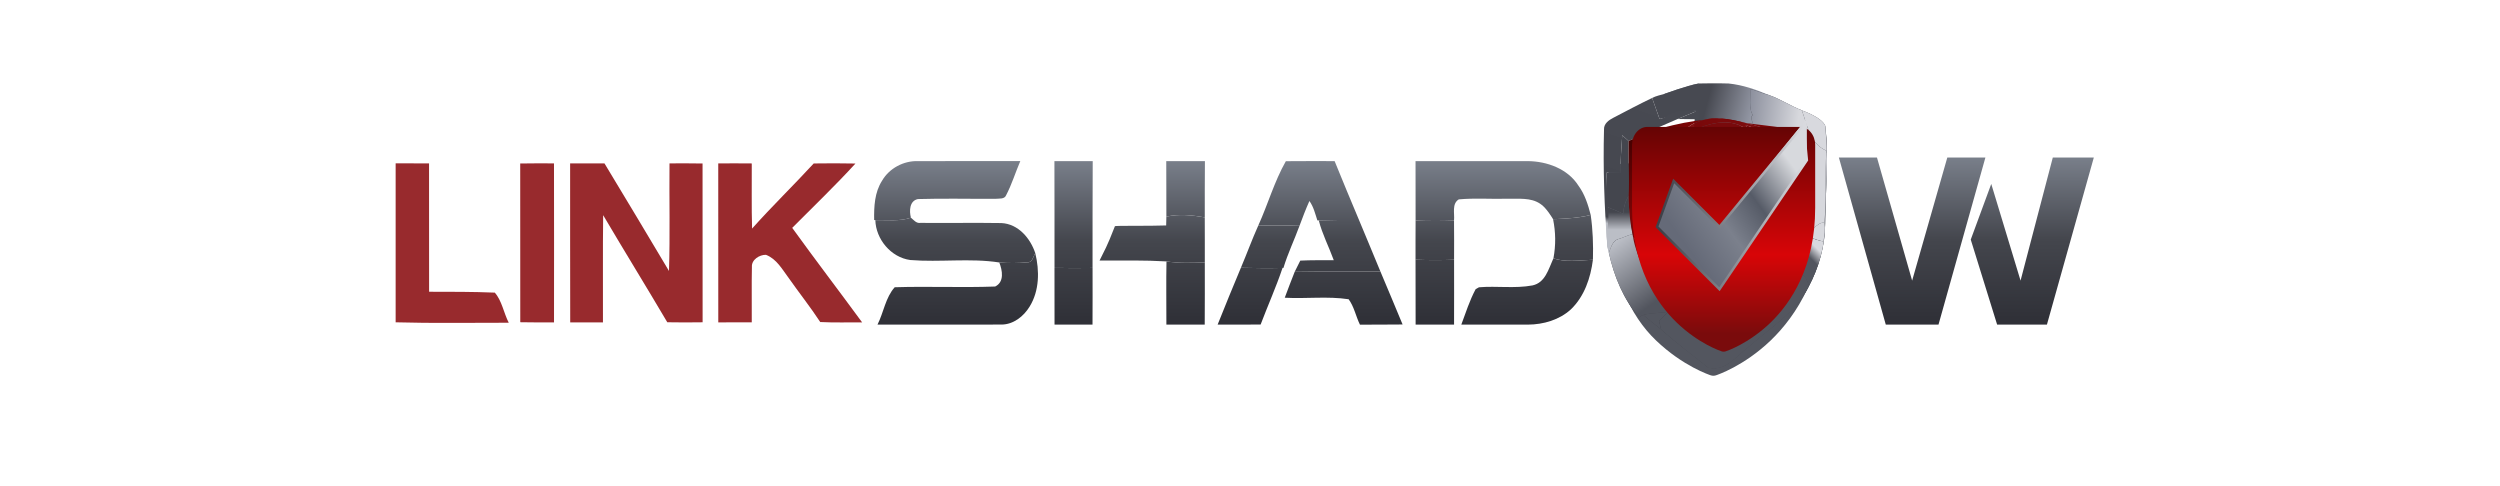 <svg xmlns="http://www.w3.org/2000/svg" width="221.0" height="43.0" viewBox="0.0 0.0 221.0 43.0" fill="none">
<path d="M165.925 13.928H162.557L166.702 28.692H171.364L175.509 13.928H172.141L169.033 24.807L165.925 13.928Z" fill="url(#paint0_linear_6782_221827)" />
<path d="M176.027 16.259L174.214 21.18L176.545 28.692H180.949L185.093 13.928H181.467L178.617 24.807L176.027 16.259Z" fill="url(#paint1_linear_6782_221827)" />
<path d="M77.974 15.976C78.61 14.877 79.877 14.201 81.153 14.242C84.167 14.239 87.181 14.242 90.195 14.239C89.762 15.242 89.447 16.295 88.938 17.265C88.798 17.625 88.313 17.539 88.005 17.574C85.719 17.589 83.43 17.527 81.146 17.597C80.39 17.748 80.37 18.655 80.525 19.243C79.51 19.588 78.427 19.437 77.379 19.457L77.277 19.454C77.254 18.27 77.311 17.006 77.974 15.976Z" fill="url(#paint2_linear_6782_221827)" />
<path d="M80.525 19.243C80.772 19.444 81.001 19.766 81.372 19.703C83.755 19.726 86.138 19.68 88.521 19.718C90.014 19.789 91.087 21.065 91.52 22.382C91.334 22.674 91.263 23.234 90.802 23.192C89.984 23.265 89.154 23.272 88.335 23.202C85.741 22.8 83.084 23.199 80.472 22.986C78.75 22.754 77.427 21.138 77.379 19.457C78.427 19.437 79.51 19.588 80.525 19.243Z" fill="url(#paint3_linear_6782_221827)" />
<path d="M91.52 22.382C91.901 23.938 91.886 25.698 91.021 27.098C90.497 27.962 89.587 28.691 88.526 28.691C84.874 28.701 81.222 28.694 77.572 28.694C78.114 27.618 78.279 26.301 79.091 25.393C82.049 25.298 85.016 25.439 87.974 25.328C88.801 24.924 88.615 23.898 88.335 23.202C89.154 23.272 89.984 23.265 90.802 23.192C91.263 23.234 91.334 22.674 91.52 22.382Z" fill="url(#paint4_linear_6782_221827)" />
<path d="M125.133 14.242C128.437 14.242 131.741 14.239 135.047 14.242C136.753 14.254 138.595 14.925 139.533 16.411C140.095 17.175 140.382 18.087 140.616 18.992C139.543 19.331 137.29 19.374 137.29 19.374C137.29 19.374 136.685 18.324 136.148 18.009C135.311 17.446 134.243 17.592 133.287 17.567C131.842 17.61 130.393 17.492 128.956 17.625C128.325 18.015 128.6 18.869 128.536 19.477C127.404 19.437 126.27 19.437 125.138 19.482C125.151 17.735 125.123 15.989 125.133 14.242Z" fill="url(#paint5_linear_6782_221827)" />
<path d="M140.616 18.992C140.81 20.314 140.851 21.629 140.815 22.961C139.673 23.021 138.194 23.195 137.326 22.825C137.54 21.663 137.528 20.531 137.29 19.374C137.29 19.374 139.543 19.331 140.616 18.992Z" fill="url(#paint6_linear_6782_221827)" />
<path d="M125.138 19.482C126.27 19.437 127.404 19.437 128.536 19.477C128.559 20.639 128.534 21.8 128.541 22.961C127.407 23.004 126.27 23.004 125.133 22.958C125.141 21.8 125.123 20.641 125.138 19.482Z" fill="url(#paint7_linear_6782_221827)" />
<path d="M125.133 22.958C126.27 23.004 127.407 23.004 128.541 22.961C128.551 24.871 128.539 26.781 128.539 28.694C127.407 28.696 126.273 28.694 125.141 28.696C125.133 26.784 125.131 24.871 125.133 22.958Z" fill="url(#paint8_linear_6782_221827)" />
<path d="M137.326 22.825C138.194 23.195 139.673 23.021 140.815 22.961C140.609 24.562 140.062 26.206 138.862 27.352C137.842 28.282 136.438 28.689 135.072 28.696C133.109 28.696 131.143 28.694 129.18 28.694C129.576 27.641 129.912 26.558 130.449 25.56C130.522 25.519 130.667 25.436 130.741 25.396C132.315 25.263 133.915 25.522 135.479 25.23C136.591 24.979 136.862 23.861 137.326 22.825Z" fill="url(#paint9_linear_6782_221827)" />
<path d="M93.211 14.242C94.338 14.239 95.467 14.239 96.596 14.242C96.596 16.066 96.566 21.862 96.581 23.687C95.048 23.7 94.87 23.7 93.219 23.682C93.229 21.857 93.209 16.066 93.211 14.242Z" fill="url(#paint10_linear_6782_221827)" />
<path d="M103.097 14.242C104.236 14.239 105.376 14.239 106.515 14.242C106.515 15.9 106.487 17.557 106.502 19.216C105.381 19.015 104.231 18.904 103.107 19.15C103.115 17.514 103.094 15.878 103.097 14.242Z" fill="url(#paint11_linear_6782_221827)" />
<path d="M103.107 19.15C104.231 18.904 105.381 19.015 106.502 19.216C106.52 20.543 106.492 21.872 106.505 23.199C105.375 23.232 104.239 23.285 103.117 23.109C101.166 22.994 99.353 23.034 97.199 23.034C97.674 22.046 97.799 21.957 98.557 20C98.557 19.929 101.581 19.99 103.089 19.929C103.094 19.671 103.099 19.412 103.107 19.15Z" fill="url(#paint12_linear_6782_221827)" />
<path d="M103.117 23.109C104.239 23.285 105.375 23.232 106.505 23.199C106.515 25.032 106.502 26.864 106.497 28.696C105.368 28.694 104.238 28.694 103.109 28.694C103.114 26.834 103.079 24.971 103.117 23.109Z" fill="url(#paint13_linear_6782_221827)" />
<path d="M93.216 23.682C94.338 23.704 95.462 23.704 96.583 23.687C96.594 25.356 96.581 27.025 96.578 28.696C95.459 28.694 94.34 28.696 93.221 28.694C93.219 27.022 93.209 25.353 93.216 23.682Z" fill="url(#paint14_linear_6782_221827)" />
<path d="M111.225 19.952C112.082 18.07 112.644 16.054 113.669 14.249C115.106 14.234 116.543 14.242 117.98 14.242C118.697 15.978 119.396 17.72 120.136 19.447C118.951 19.439 117.763 19.444 116.578 19.482C116.548 19.482 116.487 19.482 116.456 19.485C116.263 18.896 116.12 18.278 115.752 17.768C115.429 18.489 115.149 19.226 114.874 19.965C113.659 19.912 112.44 19.912 111.225 19.952Z" fill="url(#paint15_linear_6782_221827)" />
<path d="M116.578 19.482C117.763 19.444 118.951 19.439 120.136 19.447C120.777 20.957 121.39 22.48 122.026 23.994C119.5 24.026 116.975 23.986 114.449 24.031C114.612 23.7 114.778 23.37 114.945 23.038C115.932 22.988 116.919 23.006 117.906 23.003C117.478 21.825 116.889 20.699 116.578 19.482Z" fill="url(#paint16_linear_6782_221827)" />
<path d="M109.694 23.672C110.22 22.438 110.675 21.176 111.225 19.952C112.44 19.912 113.659 19.912 114.874 19.965C114.419 21.211 113.839 22.413 113.455 23.684L113.376 23.687C112.148 23.72 110.92 23.7 109.694 23.672Z" fill="url(#paint17_linear_6782_221827)" />
<path d="M109.694 23.672C110.92 23.7 112.148 23.72 113.376 23.687C112.807 25.381 112.072 27.017 111.438 28.691C110.172 28.699 108.905 28.694 107.639 28.694C108.315 27.017 108.989 25.338 109.694 23.672Z" fill="url(#paint18_linear_6782_221827)" />
<path d="M114.449 24.031C116.975 23.986 119.5 24.026 122.026 23.994C122.695 25.552 123.331 27.123 123.989 28.684C122.733 28.706 121.477 28.686 120.22 28.701C119.859 27.967 119.707 27.12 119.221 26.454C117.364 26.17 115.449 26.424 113.572 26.319C113.852 25.552 114.152 24.793 114.449 24.031Z" fill="url(#paint19_linear_6782_221827)" />
<path d="M71.932 14.45C73.163 14.435 74.391 14.428 75.622 14.456C73.829 16.419 71.904 18.258 70.032 20.143C72.059 22.953 74.165 25.706 76.212 28.498C74.976 28.491 73.743 28.531 72.509 28.468C71.634 27.136 70.64 25.884 69.724 24.58C69.152 23.818 68.659 22.891 67.71 22.526C67.135 22.511 66.423 22.963 66.469 23.594C66.433 25.228 66.469 26.862 66.456 28.495C65.469 28.503 64.483 28.503 63.496 28.498C63.488 23.813 63.493 19.128 63.493 14.445C64.48 14.438 65.469 14.438 66.456 14.448C66.469 16.368 66.426 18.288 66.484 20.206C68.242 18.236 70.144 16.393 71.932 14.45Z" fill="#982A2D" />
<path d="M34.975 14.44C35.959 14.44 36.944 14.44 37.928 14.443C37.935 18.225 37.925 22.008 37.933 25.791C39.868 25.793 41.809 25.788 43.739 25.868C44.37 26.58 44.53 27.671 44.973 28.53C41.641 28.523 38.307 28.588 34.975 28.492C34.975 23.807 34.975 19.125 34.975 14.44Z" fill="#982A2D" />
<path d="M45.987 14.453C46.984 14.435 47.978 14.438 48.973 14.443C48.983 19.128 48.98 23.815 48.975 28.503C47.981 28.5 46.986 28.506 45.992 28.485C45.984 23.808 45.994 19.13 45.987 14.453Z" fill="#982A2D" />
<path d="M50.399 14.443C51.412 14.438 52.424 14.438 53.436 14.445C55.351 17.607 57.246 20.779 59.138 23.954C59.24 20.784 59.153 17.612 59.184 14.443C60.158 14.438 61.132 14.435 62.106 14.453C62.111 19.13 62.103 23.81 62.111 28.49C61.071 28.506 60.028 28.508 58.988 28.488C57.121 25.318 55.186 22.189 53.319 19.02C53.278 22.182 53.314 25.341 53.301 28.503C52.335 28.5 51.371 28.5 50.407 28.5C50.394 23.815 50.404 19.128 50.399 14.443Z" fill="#982A2D" />
<path d="M161.392 13.519L142.189 14.539V17.868C142.189 24.269 144.165 27.956 146.38 30.083C148.766 32.373 151.14 33.15 151.244 33.183C151.386 33.228 151.536 33.228 151.678 33.183C151.782 33.15 154.153 32.373 156.542 30.083C158.751 27.956 161.392 24.076 161.392 17.675V13.519Z" fill="url(#paint20_linear_6782_221827)" />
<path d="M147.167 8.291C147.167 8.291 149.129 7.567 150.138 7.386C150.349 8.019 150.559 8.63 150.768 9.266C152.401 9.195 153.929 9.761 155.44 10.294C156.396 10.588 157.34 10.932 158.227 11.402C156.147 11.03 154.097 10.527 152.039 10.05C150.936 9.487 149.463 9.793 148.321 10.115C147.843 9.61 147.167 8.421 147.167 8.421V8.291Z" fill="#707580" />
<path d="M147.167 8.291C147.167 8.291 149.129 7.567 150.138 7.386C150.349 8.019 150.559 8.63 150.768 9.266C152.401 9.195 153.929 9.761 155.44 10.294C156.396 10.588 157.34 10.932 158.227 11.402C156.147 11.03 154.097 10.527 152.039 10.05C150.936 9.487 149.463 9.793 148.321 10.115C147.843 9.61 147.167 8.421 147.167 8.421V8.291Z" fill="#474951" />
<path d="M161.365 11.153C161.662 14.006 161.377 16.894 161.342 19.759C161.342 21.707 160.787 23.64 159.874 25.359C159.831 24.625 159.261 24.178 158.781 23.7C158.737 22.939 158.898 22.182 158.982 21.428L158.997 21.33C159.279 19.98 159.358 18.606 159.483 17.238C159.582 16.062 159.851 14.861 159.523 13.694C159.592 13.589 159.729 13.38 159.795 13.275C159.902 15.17 159.747 17.07 159.602 18.96C159.549 19.528 159.493 20.096 159.437 20.664C159.935 20.976 160.487 21.192 161.067 21.315C161.161 20.787 161.36 20.257 161.283 19.716C161.451 17.618 161.184 15.509 161.309 13.408C161.352 12.656 161.39 11.905 161.365 11.153Z" fill="#44464E" />
<path d="M161.365 11.153C161.662 14.006 161.377 16.894 161.342 19.759C161.342 21.707 160.787 23.64 159.874 25.359C159.831 24.625 159.261 24.178 158.781 23.7C158.737 22.939 158.898 22.182 158.982 21.428L158.997 21.33C159.279 19.98 159.358 18.606 159.483 17.238C159.582 16.062 159.851 14.861 159.523 13.694C159.592 13.589 159.729 13.38 159.795 13.275C159.902 15.17 159.747 17.07 159.602 18.96C159.549 19.528 159.493 20.096 159.437 20.664C159.935 20.976 160.487 21.192 161.067 21.315C161.161 20.787 161.36 20.257 161.283 19.716C161.451 17.618 161.184 15.509 161.309 13.408C161.352 12.656 161.39 11.905 161.365 11.153Z" fill="url(#paint21_linear_6782_221827)" />
<path d="M161.365 11.153C161.662 14.006 161.377 16.894 161.342 19.759C161.342 21.707 160.787 23.64 159.874 25.359C159.831 24.625 159.261 24.178 158.781 23.7C158.737 22.939 158.898 22.182 158.982 21.428L158.997 21.33C159.279 19.98 159.358 18.606 159.483 17.238C159.582 16.062 159.851 14.861 159.523 13.694C159.592 13.589 159.729 13.38 159.795 13.275C159.902 15.17 159.747 17.07 159.602 18.96C159.549 19.528 159.493 20.096 159.437 20.664C159.935 20.976 160.487 21.192 161.067 21.315C161.161 20.787 161.36 20.257 161.283 19.716C161.451 17.618 161.184 15.509 161.309 13.408C161.352 12.656 161.39 11.905 161.365 11.153Z" fill="url(#paint22_linear_6782_221827)" />
<path d="M143.479 18.884C143.525 18.324 143.672 17.783 143.975 17.303C143.967 18.545 144.122 19.779 144.367 20.993C144.534 21.915 144.87 22.795 145.239 23.655L145.086 24.145C144.55 23.283 144.306 22.297 143.962 21.355C143.871 20.948 143.352 21.104 143.059 21.131C142.528 21.307 142.408 21.9 142.22 22.35C142.187 22.204 142.118 21.918 142.085 21.775C142.001 20.611 142.039 19.442 142.017 18.276C142.513 18.454 143.003 18.653 143.479 18.884Z" fill="url(#paint23_linear_6782_221827)" />
<path d="M143.479 18.884C143.525 18.324 143.672 17.783 143.975 17.303C143.967 18.545 144.122 19.779 144.367 20.993C144.534 21.915 144.87 22.795 145.239 23.655L145.086 24.145C144.55 23.283 144.306 22.297 143.962 21.355C143.871 20.948 143.352 21.104 143.059 21.131C142.528 21.307 142.408 21.9 142.22 22.35C142.187 22.204 142.118 21.918 142.085 21.775C142.001 20.611 142.039 19.442 142.017 18.276C142.513 18.454 143.003 18.653 143.479 18.884Z" fill="url(#paint24_linear_6782_221827)" />
<path d="M146.281 25.831C146.762 26.317 147.245 26.799 147.705 27.307C147.359 27.661 147.013 28.013 146.668 28.365C146.721 28.619 146.782 28.873 146.846 29.127C146.319 28.714 145.803 28.292 145.289 27.865C145.63 27.199 146.342 26.641 146.281 25.831Z" fill="#44464E" />
<path d="M146.281 25.831C146.762 26.317 147.245 26.799 147.705 27.307C147.359 27.661 147.013 28.013 146.668 28.365C146.721 28.619 146.782 28.873 146.846 29.127C146.319 28.714 145.803 28.292 145.289 27.865C145.63 27.199 146.342 26.641 146.281 25.831Z" fill="#53565F" />
<path d="M150.127 7.38C150.127 7.38 151.922 7.345 152.812 7.381C154.058 7.509 155.256 7.921 156.398 8.411C155.971 8.326 155.543 8.25 155.116 8.18C155.18 8.879 154.997 10.658 155.493 11.249C153.982 10.716 151.427 11.955 149.794 12.026C149.586 11.39 150.171 7.898 150.127 7.38Z" fill="url(#paint25_linear_6782_221827)" />
<path d="M159.091 9.692C159.091 9.692 161.062 10.316 161.365 11.153C161.39 11.905 161.509 12.725 161.466 13.476C160.006 12.85 159.574 10.989 159.091 9.692Z" fill="#44464E" />
<path d="M159.091 9.692C159.091 9.692 161.062 10.316 161.365 11.153C161.39 11.905 161.509 12.725 161.466 13.476C160.006 12.85 159.574 10.989 159.091 9.692Z" fill="#D8D9DE" />
<path d="M149.745 19.739C149.229 19.179 148.618 18.603 148.552 17.801C148.776 18.06 149.002 18.319 149.231 18.578C149.765 19.199 150.34 19.784 150.925 20.357L151.276 20.694C150.615 20.682 150.172 20.164 149.745 19.739Z" fill="#B0B3BC" />
<path d="M149.745 19.739C149.229 19.179 148.618 18.603 148.552 17.801C148.776 18.06 149.002 18.319 149.231 18.578C149.765 19.199 150.34 19.784 150.925 20.357L151.276 20.694C150.615 20.682 150.172 20.164 149.745 19.739Z" fill="#707174" />
<path d="M159.602 18.96C160.164 19.204 160.732 19.442 161.283 19.716C161.36 20.257 161.286 20.823 161.192 21.351C160.612 21.228 159.935 20.976 159.437 20.664C159.493 20.096 159.549 19.528 159.602 18.96Z" fill="#44464E" />
<path d="M159.602 18.96C160.164 19.204 160.732 19.442 161.283 19.716C161.36 20.257 161.286 20.823 161.192 21.351C160.612 21.228 159.935 20.976 159.437 20.664C159.493 20.096 159.549 19.528 159.602 18.96Z" fill="#D8D9DE" />
<path d="M143.059 21.131C143.351 21.104 144.522 20.425 144.614 20.832C144.957 21.775 144.854 23.079 145.391 23.941C145.714 24.549 147.505 26.64 148.003 27.125C148.064 27.934 145.268 27.422 144.927 28.088C143.528 26.492 142.688 24.434 142.22 22.35C142.408 21.9 142.527 21.307 143.059 21.131Z" fill="#44464E" />
<path d="M143.059 21.131C143.351 21.104 144.522 20.425 144.614 20.832C144.957 21.775 144.854 23.079 145.391 23.941C145.714 24.549 147.505 26.64 148.003 27.125C148.064 27.934 145.268 27.422 144.927 28.088C143.528 26.492 142.688 24.434 142.22 22.35C142.408 21.9 142.527 21.307 143.059 21.131Z" fill="url(#paint26_linear_6782_221827)" />
<path d="M146.047 8.66C146.345 8.491 146.991 8.343 146.991 8.343L147.217 8.275C147.606 8.85 147.995 9.534 148.474 10.04C147.891 10.231 147.304 10.391 146.709 10.522C146.492 9.899 146.274 9.278 146.047 8.66Z" fill="#474951" />
<path d="M143.405 11.955C143.593 12.126 143.781 12.297 143.969 12.468C143.947 14.081 144.053 15.692 143.975 17.303C143.672 17.783 143.524 18.324 143.479 18.884C143.003 18.653 142.512 18.454 142.016 18.276C141.978 17.268 141.965 16.255 142.037 15.247C142.433 15.262 142.833 15.275 143.232 15.29C143.268 14.177 143.318 13.066 143.405 11.955Z" fill="#44464E" />
<path d="M157.649 24.439C158.196 23.484 158.549 22.436 158.982 21.428C158.898 22.182 158.738 22.939 158.781 23.7C159.262 24.178 159.831 24.625 159.874 25.359C158.727 27.614 156.482 28.963 154.635 30.6C153.521 31.407 152.601 32.864 151.019 32.502C149.625 31.381 148.178 30.306 146.845 29.127C146.782 28.873 146.721 28.619 146.667 28.365C147.013 28.013 147.635 27.438 147.981 27.084C147.52 26.576 146.281 25.832 146.281 25.832C146.281 25.832 149.251 28.018 150.892 29.423C151.174 29.642 151.441 29.901 151.784 30.032C152.474 29.778 152.898 29.122 153.44 28.662C154.846 27.259 156.614 26.169 157.649 24.439Z" fill="#44464E" />
<path d="M157.649 24.439C158.196 23.484 158.549 22.436 158.982 21.428C158.898 22.182 158.738 22.939 158.781 23.7C159.262 24.178 159.831 24.625 159.874 25.359C158.727 27.614 156.482 28.963 154.635 30.6C153.521 31.407 152.601 32.864 151.019 32.502C149.625 31.381 148.178 30.306 146.845 29.127C146.782 28.873 146.721 28.619 146.667 28.365C147.013 28.013 147.635 27.438 147.981 27.084C147.52 26.576 146.281 25.832 146.281 25.832C146.281 25.832 149.251 28.018 150.892 29.423C151.174 29.642 151.441 29.901 151.784 30.032C152.474 29.778 152.898 29.122 153.44 28.662C154.846 27.259 156.614 26.169 157.649 24.439Z" fill="url(#paint27_linear_6782_221827)" />
<path d="M157.649 24.439C158.196 23.484 158.549 22.436 158.982 21.428C158.898 22.182 158.738 22.939 158.781 23.7C159.262 24.178 159.831 24.625 159.874 25.359C158.727 27.614 156.482 28.963 154.635 30.6C153.521 31.407 152.601 32.864 151.019 32.502C149.625 31.381 148.178 30.306 146.845 29.127C146.782 28.873 146.721 28.619 146.667 28.365C147.013 28.013 147.635 27.438 147.981 27.084C147.52 26.576 146.281 25.832 146.281 25.832C146.281 25.832 149.251 28.018 150.892 29.423C151.174 29.642 151.441 29.901 151.784 30.032C152.474 29.778 152.898 29.122 153.44 28.662C154.846 27.259 156.614 26.169 157.649 24.439Z" fill="#53565F" />
<path d="M154.716 7.881C155.143 7.951 155.971 8.325 156.398 8.411C157.38 8.75 158.311 9.381 159.282 9.751C159.274 9.725 159.29 9.776 159.282 9.751C159.765 11.047 159.991 12.695 161.451 13.321C161.326 15.422 161.451 17.617 161.284 19.716C160.732 19.442 159.682 21.076 159.12 20.833C159.265 18.942 159.592 15.647 159.485 13.752C159.419 13.858 159.592 13.588 159.524 13.694C158.916 14.604 158.359 15.552 157.672 16.406C157.179 15.984 156.774 15.481 156.474 14.911C156.881 14.421 157.237 13.888 157.57 13.345C157.965 12.764 158.417 12.221 158.87 11.683C158.654 11.59 157.776 11.6 157.565 11.507C156.678 11.037 156.072 11.542 155.116 11.248C155.096 11.224 154.569 10.206 154.975 10.212C154.556 9.628 154.777 8.551 154.716 7.881Z" fill="#44464E" />
<path d="M154.716 7.881C155.143 7.951 155.971 8.325 156.398 8.411C157.38 8.75 158.311 9.381 159.282 9.751C159.274 9.725 159.29 9.776 159.282 9.751C159.765 11.047 159.991 12.695 161.451 13.321C161.326 15.422 161.451 17.617 161.284 19.716C160.732 19.442 159.682 21.076 159.12 20.833C159.265 18.942 159.592 15.647 159.485 13.752C159.419 13.858 159.592 13.588 159.524 13.694C158.916 14.604 158.359 15.552 157.672 16.406C157.179 15.984 156.774 15.481 156.474 14.911C156.881 14.421 157.237 13.888 157.57 13.345C157.965 12.764 158.417 12.221 158.87 11.683C158.654 11.59 157.776 11.6 157.565 11.507C156.678 11.037 156.072 11.542 155.116 11.248C155.096 11.224 154.569 10.206 154.975 10.212C154.556 9.628 154.777 8.551 154.716 7.881Z" fill="url(#paint28_linear_6782_221827)" />
<path d="M142.624 10.409C143.761 9.816 144.89 9.215 146.047 8.66C146.274 9.278 146.492 9.899 146.708 10.522C147.304 10.392 147.6 10.069 148.182 9.878L150.16 9.747C150.16 9.747 149.385 10.062 148.3 10.522C147.03 11.062 145.337 11.801 143.969 12.468C143.781 12.297 143.593 12.126 143.405 11.955C143.318 13.066 143.267 14.177 143.232 15.29C142.832 15.275 142.433 15.263 142.036 15.248C141.965 16.255 142.151 17.526 142.189 18.534C142.212 19.7 142.001 20.611 142.085 21.775C141.83 18.334 141.701 14.883 141.795 11.435C141.772 10.937 142.222 10.608 142.624 10.409Z" fill="url(#paint29_linear_6782_221827)" />
<path d="M150.16 9.747C150.16 9.747 149.385 10.062 148.3 10.522L150.18 10.543L150.16 9.747Z" fill="url(#paint30_linear_6782_221827)" />
<path d="M157.672 16.406C158.359 15.552 158.916 14.604 159.524 13.694C159.852 14.86 159.582 16.062 159.483 17.238C159.359 18.605 159.28 19.98 158.997 21.33C159.01 19.158 159.369 17.002 159.242 14.828C159.041 15.029 158.842 15.227 158.654 15.438C158.201 15.984 157.876 16.612 157.441 17.17C157.443 16.899 157.512 16.632 157.672 16.406Z" fill="#36383F" />
<path d="M157.672 16.406C158.359 15.552 158.916 14.604 159.524 13.694C159.852 14.86 159.582 16.062 159.483 17.238C159.359 18.605 159.28 19.98 158.997 21.33C159.01 19.158 159.369 17.002 159.242 14.828C159.041 15.029 158.842 15.227 158.654 15.438C158.201 15.984 157.876 16.612 157.441 17.17C157.443 16.899 157.512 16.632 157.672 16.406Z" fill="#D8D9DE" />
<path d="M143.969 12.468C146.505 11.231 149.154 10.653 152 10.467C154.058 10.945 156.146 11.03 158.227 11.402C158.438 11.495 158.654 11.591 158.87 11.684C158.417 12.222 157.965 12.764 157.57 13.345C157.537 12.938 157.659 12.48 157.466 12.108C156.561 11.392 155.386 11.163 154.292 10.864C152.893 10.507 151.352 10.196 149.979 10.816C149.17 11.078 148.656 11.794 148.277 12.505C147.827 13.227 148.089 14.097 147.98 14.886C147.774 15.074 147.451 15.041 147.202 15.13C147.199 15.685 147.255 16.238 147.377 16.778C147.306 17.012 147.235 17.243 147.163 17.477C147.031 17.331 146.769 17.045 146.637 16.901C145.882 17.547 145.671 18.51 145.625 19.453C145.523 19.319 145.314 19.055 145.21 18.922C144.943 19.749 145.004 20.624 144.882 21.471C144.752 21.353 144.493 21.114 144.366 20.993C144.122 19.779 143.967 18.545 143.974 17.304C144.053 15.693 143.946 14.081 143.969 12.468Z" fill="url(#paint31_linear_6782_221827)" />
<path d="M147.869 23.788C147.462 23.187 146.978 22.564 147.09 21.794C147.558 22.234 148.031 22.669 148.484 23.127C149.517 24.147 150.531 25.188 151.554 26.221C151.388 26.407 151.223 26.587 151.06 26.768C151.404 27.276 151.76 27.774 152.126 28.267C153.359 27.781 154.387 26.922 155.391 26.087C155.979 25.336 156.691 24.682 157.65 24.439C156.615 26.168 154.847 27.259 153.441 28.661C152.899 29.121 152.474 29.777 151.785 30.031C151.442 29.9 151.175 29.641 150.892 29.423C149.252 28.018 147.329 26.861 146.104 25.042C146.195 24.951 146.381 24.77 146.472 24.682C146.666 24.77 146.859 24.861 147.055 24.949C147.327 24.564 147.599 24.177 147.869 23.788Z" fill="url(#paint32_linear_6782_221827)" />
<path opacity="0.95" d="M149.979 10.816C151.352 10.196 152.894 10.507 154.292 10.864C155.386 11.163 156.561 11.392 157.466 12.108C157.66 12.48 157.538 12.938 157.571 13.345C156.116 14.541 155.279 16.286 154.028 17.668C154.183 17.256 154.341 16.836 154.643 16.502C155.65 15.295 156.599 14.036 157.382 12.676C156.586 11.787 155.399 11.47 154.323 11.048L154.478 11.523C153.283 10.47 151.541 10.774 150.18 11.317C150.16 11.837 150.18 12.36 150.091 12.872C149.92 13.32 149.613 13.699 149.43 14.139C149.17 15.288 149.656 16.567 148.959 17.618C149.043 17.939 149.132 18.259 149.231 18.578C149.002 18.319 148.776 18.06 148.552 17.801C148.227 17.392 147.835 17.037 147.377 16.778C147.255 16.238 147.199 15.685 147.202 15.13C147.451 15.041 147.774 15.074 147.98 14.886C148.089 14.097 147.827 13.227 148.278 12.505C148.656 11.794 149.17 11.078 149.979 10.816Z" fill="url(#paint33_linear_6782_221827)" />
<g opacity="0.95">
<path d="M158.654 15.438C158.842 15.227 159.04 15.029 159.241 14.828C159.368 17.002 159.01 19.158 158.997 21.33L158.982 21.428C158.549 22.436 158.196 23.484 157.649 24.439C156.69 24.683 155.978 25.336 155.391 26.088C154.386 26.922 153.359 27.782 152.125 28.267C151.759 27.774 151.403 27.277 151.06 26.769C151.222 26.588 151.388 26.407 151.553 26.221C152.232 25.474 152.746 24.605 153.267 23.748C153.651 23.122 154.048 22.506 154.445 21.888C154.704 21.83 154.963 21.767 155.223 21.707C155.495 21.923 155.77 21.78 156.034 21.646C156.233 22.016 156.433 22.386 156.637 22.755C156.756 22.494 156.881 22.232 157.003 21.971C157.107 22.192 157.313 22.634 157.418 22.853C157.685 22.282 157.883 21.672 157.774 21.036C157.992 20.872 158.211 20.709 158.432 20.543C158.473 18.839 159.015 17.135 158.654 15.438Z" fill="#660303" />
<path d="M158.654 15.438C158.842 15.227 159.04 15.029 159.241 14.828C159.368 17.002 159.01 19.158 158.997 21.33L158.982 21.428C158.549 22.436 158.196 23.484 157.649 24.439C156.69 24.683 155.978 25.336 155.391 26.088C154.386 26.922 153.359 27.782 152.125 28.267C151.759 27.774 151.403 27.277 151.06 26.769C151.222 26.588 151.388 26.407 151.553 26.221C152.232 25.474 152.746 24.605 153.267 23.748C153.651 23.122 154.048 22.506 154.445 21.888C154.704 21.83 154.963 21.767 155.223 21.707C155.495 21.923 155.77 21.78 156.034 21.646C156.233 22.016 156.433 22.386 156.637 22.755C156.756 22.494 156.881 22.232 157.003 21.971C157.107 22.192 157.313 22.634 157.418 22.853C157.685 22.282 157.883 21.672 157.774 21.036C157.992 20.872 158.211 20.709 158.432 20.543C158.473 18.839 159.015 17.135 158.654 15.438Z" fill="url(#paint34_linear_6782_221827)" />
</g>
<path opacity="0.95" d="M145.625 19.453C145.67 18.51 145.882 17.547 146.637 16.901C146.769 17.045 147.031 17.331 147.163 17.477C146.886 18.507 146.334 19.445 146.057 20.47C146.205 21.013 146.726 21.378 147.09 21.795C146.978 22.564 147.461 23.187 147.868 23.788C147.598 24.178 147.326 24.565 147.054 24.949C146.858 24.861 146.665 24.771 146.472 24.683C146.38 24.771 146.194 24.952 146.103 25.042C145.805 24.585 145.52 24.12 145.238 23.655C144.869 22.795 144.534 21.916 144.366 20.993C144.493 21.114 144.752 21.353 144.882 21.471C145.004 20.624 144.943 19.749 145.21 18.922C145.314 19.055 145.523 19.319 145.625 19.453Z" fill="url(#paint35_linear_6782_221827)" />
<path opacity="0.95" d="M150.925 20.357C151.156 20.118 151.39 19.88 151.624 19.641C151.718 19.691 151.912 19.792 152.008 19.845C152.156 19.789 152.451 19.679 152.601 19.623C152.242 20.048 151.955 20.787 151.276 20.694L150.925 20.357Z" fill="#7A0B0C" />
<path d="M150.18 11.316C151.541 10.773 153.283 10.469 154.478 11.522L154.323 11.047C155.399 11.47 156.587 11.786 157.383 12.676C156.599 14.036 155.651 15.295 154.644 16.502C154.341 16.836 154.183 17.256 154.028 17.668C153.583 18.344 153.069 18.967 152.601 19.623C152.451 19.678 152.156 19.789 152.009 19.844C151.912 19.792 151.719 19.691 151.625 19.641C151.391 19.88 151.157 20.118 150.925 20.357C150.34 19.784 149.766 19.198 149.232 18.578C149.132 18.258 149.043 17.939 148.959 17.617C149.656 16.567 149.171 15.287 149.43 14.139C149.613 13.699 149.921 13.319 150.091 12.872C150.18 12.359 150.16 11.837 150.18 11.316Z" fill="url(#paint36_linear_6782_221827)" />
<path d="M157.441 17.17C157.876 16.612 158.201 15.984 158.654 15.438C159.015 17.135 158.473 18.839 158.433 20.543C158.211 20.709 157.993 20.872 157.774 21.036C157.883 21.672 157.685 22.282 157.418 22.853C157.314 22.634 157.108 22.192 157.003 21.971C156.881 22.232 156.757 22.494 156.637 22.755C156.434 22.386 156.233 22.016 156.034 21.647C155.77 21.78 155.495 21.923 155.223 21.707C154.964 21.767 154.704 21.83 154.445 21.888C154.898 21.151 155.363 20.423 155.808 19.684C156.317 18.824 156.899 18.01 157.441 17.17Z" fill="url(#paint37_linear_6782_221827)" />
<g filter="url(#filter0_i_6782_221827)">
<path d="M158.377 10.483H144.886C144.528 10.483 144.185 10.65 143.932 10.948C143.679 11.246 143.537 11.651 143.537 12.072V17.635C143.537 22.873 145.689 26.047 147.494 27.787C149.439 29.661 151.373 30.297 151.457 30.323C151.573 30.36 151.695 30.36 151.811 30.323C151.896 30.297 153.827 29.661 155.774 27.787C157.574 26.047 159.726 22.873 159.726 17.635V12.072C159.726 11.651 159.584 11.246 159.331 10.948C159.078 10.65 158.735 10.483 158.377 10.483ZM155.483 17.403L150.762 22.966C150.699 23.04 150.624 23.099 150.543 23.139C150.461 23.179 150.373 23.199 150.284 23.199C150.196 23.199 150.108 23.179 150.026 23.139C149.944 23.099 149.87 23.04 149.807 22.966L147.783 20.582C147.657 20.433 147.586 20.23 147.586 20.02C147.586 19.809 147.657 19.606 147.783 19.457C147.91 19.308 148.082 19.224 148.261 19.224C148.44 19.224 148.611 19.308 148.738 19.457L150.283 21.28L154.527 16.278C154.59 16.204 154.664 16.146 154.746 16.106C154.828 16.066 154.916 16.045 155.004 16.045C155.093 16.045 155.181 16.066 155.263 16.106C155.345 16.146 155.419 16.204 155.482 16.278C155.544 16.352 155.594 16.44 155.628 16.536C155.662 16.633 155.679 16.736 155.679 16.841C155.679 16.945 155.662 17.048 155.628 17.145C155.594 17.241 155.544 17.329 155.482 17.403H155.483Z" fill="url(#paint38_linear_6782_221827)" />
<path d="M155.483 17.403L150.762 22.966C150.699 23.04 150.624 23.099 150.543 23.139C150.461 23.179 150.373 23.199 150.284 23.199C150.196 23.199 150.108 23.179 150.026 23.139C149.944 23.099 149.87 23.04 149.807 22.966L147.783 20.582C147.657 20.433 147.586 20.23 147.586 20.02C147.586 19.809 147.657 19.606 147.783 19.457C147.91 19.308 148.082 19.224 148.261 19.224C148.44 19.224 148.611 19.308 148.738 19.457L150.283 21.28L154.527 16.278C154.59 16.204 154.664 16.146 154.746 16.106C154.828 16.066 154.916 16.045 155.004 16.045C155.093 16.045 155.181 16.066 155.263 16.106C155.345 16.146 155.419 16.204 155.482 16.278C155.544 16.352 155.594 16.44 155.628 16.536C155.662 16.633 155.679 16.736 155.679 16.841C155.679 16.945 155.662 17.048 155.628 17.145C155.594 17.241 155.544 17.329 155.482 17.403H155.483Z" fill="url(#paint39_linear_6782_221827)" />
</g>
<path d="M152 20.049L147.952 16.002L146.48 20.049L152 25.568L159.726 14.162V10.483L152 20.049Z" fill="url(#paint40_linear_6782_221827)" />
<path d="M152 20.049L147.952 16.001L146.48 20.049L152 25.568L159.726 14.162L159.425 11.042L152 20.049Z" fill="url(#paint41_linear_6782_221827)" stroke="url(#paint42_linear_6782_221827)" stroke-width="0.221" />
<defs>
<filter id="filter0_i_6782_221827" x="143.537" y="10.483" width="16.925" height="20.605" filterUnits="userSpaceOnUse" color-interpolation-filters="sRGB">
<feFlood flood-opacity="0" result="BackgroundImageFix" />
<feBlend mode="normal" in="SourceGraphic" in2="BackgroundImageFix" result="shape" />
<feColorMatrix in="SourceAlpha" type="matrix" values="0 0 0 0 0 0 0 0 0 0 0 0 0 0 0 0 0 0 127 0" result="hardAlpha" />
<feOffset dx="0.736" dy="0.736" />
<feGaussianBlur stdDeviation="0.368" />
<feComposite in2="hardAlpha" operator="arithmetic" k2="-1" k3="1" />
<feColorMatrix type="matrix" values="0 0 0 0 0 0 0 0 0 0 0 0 0 0 0 0 0 0 0.2 0" />
<feBlend mode="normal" in2="shape" result="effect1_innerShadow_6782_221827" />
</filter>
<linearGradient id="paint0_linear_6782_221827" x1="173.825" y1="13.928" x2="173.825" y2="28.692" gradientUnits="userSpaceOnUse">
<stop stop-color="#797F8A" />
<stop offset="0.49" stop-color="#44464D" />
<stop offset="0.96" stop-color="#303138" />
</linearGradient>
<linearGradient id="paint1_linear_6782_221827" x1="173.825" y1="13.928" x2="173.825" y2="28.692" gradientUnits="userSpaceOnUse">
<stop stop-color="#797F8A" />
<stop offset="0.49" stop-color="#44464D" />
<stop offset="0.96" stop-color="#303138" />
</linearGradient>
<linearGradient id="paint2_linear_6782_221827" x1="84.516" y1="14.239" x2="84.516" y2="28.696" gradientUnits="userSpaceOnUse">
<stop stop-color="#797F8A" />
<stop offset="0.49" stop-color="#44464D" />
<stop offset="0.96" stop-color="#303138" />
</linearGradient>
<linearGradient id="paint3_linear_6782_221827" x1="84.516" y1="14.239" x2="84.516" y2="28.696" gradientUnits="userSpaceOnUse">
<stop stop-color="#797F8A" />
<stop offset="0.49" stop-color="#44464D" />
<stop offset="0.96" stop-color="#303138" />
</linearGradient>
<linearGradient id="paint4_linear_6782_221827" x1="84.516" y1="14.239" x2="84.516" y2="28.696" gradientUnits="userSpaceOnUse">
<stop stop-color="#797F8A" />
<stop offset="0.49" stop-color="#44464D" />
<stop offset="0.96" stop-color="#303138" />
</linearGradient>
<linearGradient id="paint5_linear_6782_221827" x1="132.979" y1="14.241" x2="132.979" y2="28.696" gradientUnits="userSpaceOnUse">
<stop stop-color="#797F8A" />
<stop offset="0.49" stop-color="#44464D" />
<stop offset="0.96" stop-color="#303138" />
</linearGradient>
<linearGradient id="paint6_linear_6782_221827" x1="132.979" y1="14.241" x2="132.979" y2="28.696" gradientUnits="userSpaceOnUse">
<stop stop-color="#797F8A" />
<stop offset="0.49" stop-color="#44464D" />
<stop offset="0.96" stop-color="#303138" />
</linearGradient>
<linearGradient id="paint7_linear_6782_221827" x1="132.979" y1="14.241" x2="132.979" y2="28.696" gradientUnits="userSpaceOnUse">
<stop stop-color="#797F8A" />
<stop offset="0.49" stop-color="#44464D" />
<stop offset="0.96" stop-color="#303138" />
</linearGradient>
<linearGradient id="paint8_linear_6782_221827" x1="132.979" y1="14.241" x2="132.979" y2="28.696" gradientUnits="userSpaceOnUse">
<stop stop-color="#797F8A" />
<stop offset="0.49" stop-color="#44464D" />
<stop offset="0.96" stop-color="#303138" />
</linearGradient>
<linearGradient id="paint9_linear_6782_221827" x1="132.979" y1="14.241" x2="132.979" y2="28.696" gradientUnits="userSpaceOnUse">
<stop stop-color="#797F8A" />
<stop offset="0.49" stop-color="#44464D" />
<stop offset="0.96" stop-color="#303138" />
</linearGradient>
<linearGradient id="paint10_linear_6782_221827" x1="99.863" y1="14.24" x2="99.863" y2="28.696" gradientUnits="userSpaceOnUse">
<stop stop-color="#797F8A" />
<stop offset="0.49" stop-color="#44464D" />
<stop offset="0.96" stop-color="#303138" />
</linearGradient>
<linearGradient id="paint11_linear_6782_221827" x1="99.863" y1="14.24" x2="99.863" y2="28.696" gradientUnits="userSpaceOnUse">
<stop stop-color="#797F8A" />
<stop offset="0.49" stop-color="#44464D" />
<stop offset="0.96" stop-color="#303138" />
</linearGradient>
<linearGradient id="paint12_linear_6782_221827" x1="99.863" y1="14.24" x2="99.863" y2="28.696" gradientUnits="userSpaceOnUse">
<stop stop-color="#797F8A" />
<stop offset="0.49" stop-color="#44464D" />
<stop offset="0.96" stop-color="#303138" />
</linearGradient>
<linearGradient id="paint13_linear_6782_221827" x1="99.863" y1="14.24" x2="99.863" y2="28.696" gradientUnits="userSpaceOnUse">
<stop stop-color="#797F8A" />
<stop offset="0.49" stop-color="#44464D" />
<stop offset="0.96" stop-color="#303138" />
</linearGradient>
<linearGradient id="paint14_linear_6782_221827" x1="99.863" y1="14.24" x2="99.863" y2="28.696" gradientUnits="userSpaceOnUse">
<stop stop-color="#797F8A" />
<stop offset="0.49" stop-color="#44464D" />
<stop offset="0.96" stop-color="#303138" />
</linearGradient>
<linearGradient id="paint15_linear_6782_221827" x1="115.814" y1="14.24" x2="115.814" y2="28.701" gradientUnits="userSpaceOnUse">
<stop stop-color="#797F8A" />
<stop offset="0.49" stop-color="#44464D" />
<stop offset="0.96" stop-color="#303138" />
</linearGradient>
<linearGradient id="paint16_linear_6782_221827" x1="115.814" y1="14.24" x2="115.814" y2="28.701" gradientUnits="userSpaceOnUse">
<stop stop-color="#797F8A" />
<stop offset="0.49" stop-color="#44464D" />
<stop offset="0.96" stop-color="#303138" />
</linearGradient>
<linearGradient id="paint17_linear_6782_221827" x1="115.814" y1="14.24" x2="115.814" y2="28.701" gradientUnits="userSpaceOnUse">
<stop stop-color="#797F8A" />
<stop offset="0.49" stop-color="#44464D" />
<stop offset="0.96" stop-color="#303138" />
</linearGradient>
<linearGradient id="paint18_linear_6782_221827" x1="115.814" y1="14.24" x2="115.814" y2="28.701" gradientUnits="userSpaceOnUse">
<stop stop-color="#797F8A" />
<stop offset="0.49" stop-color="#44464D" />
<stop offset="0.96" stop-color="#303138" />
</linearGradient>
<linearGradient id="paint19_linear_6782_221827" x1="115.814" y1="14.24" x2="115.814" y2="28.701" gradientUnits="userSpaceOnUse">
<stop stop-color="#797F8A" />
<stop offset="0.49" stop-color="#44464D" />
<stop offset="0.96" stop-color="#303138" />
</linearGradient>
<linearGradient id="paint20_linear_6782_221827" x1="151.699" y1="9.651" x2="151.699" y2="33.199" gradientUnits="userSpaceOnUse">
<stop stop-color="#53565F" />
<stop offset="0.384" stop-color="#53565F" />
</linearGradient>
<linearGradient id="paint21_linear_6782_221827" x1="158.711" y1="12.917" x2="160.925" y2="13.22" gradientUnits="userSpaceOnUse">
<stop stop-color="#3B3D44" />
<stop offset="1" stop-color="#52555E" />
</linearGradient>
<linearGradient id="paint22_linear_6782_221827" x1="160.414" y1="21.61" x2="159.62" y2="22.391" gradientUnits="userSpaceOnUse">
<stop offset="0.088" stop-color="#D8D9DE" />
<stop offset="1" stop-color="#52555E" />
</linearGradient>
<linearGradient id="paint23_linear_6782_221827" x1="143.628" y1="17.303" x2="143.628" y2="24.145" gradientUnits="userSpaceOnUse">
<stop stop-color="#6F747F" />
<stop offset="1" stop-color="#C6C8CE" />
</linearGradient>
<linearGradient id="paint24_linear_6782_221827" x1="143.837" y1="18.76" x2="143.837" y2="20.314" gradientUnits="userSpaceOnUse">
<stop stop-color="#44464E" />
<stop offset="1" stop-color="#BBBEC6" />
</linearGradient>
<linearGradient id="paint25_linear_6782_221827" x1="151.089" y1="8.399" x2="154.975" y2="9.435" gradientUnits="userSpaceOnUse">
<stop stop-color="#474951" />
<stop offset="1" stop-color="#9296A3" />
</linearGradient>
<linearGradient id="paint26_linear_6782_221827" x1="142.086" y1="21.921" x2="145.798" y2="27.058" gradientUnits="userSpaceOnUse">
<stop stop-color="#BBBEC6" />
<stop offset="1" stop-color="#52555E" />
</linearGradient>
<linearGradient id="paint27_linear_6782_221827" x1="144.744" y1="22.81" x2="151.182" y2="28.924" gradientUnits="userSpaceOnUse">
<stop stop-color="#3B3D44" />
<stop offset="1" stop-color="#52555E" />
</linearGradient>
<linearGradient id="paint28_linear_6782_221827" x1="153.939" y1="9.176" x2="159.076" y2="9.838" gradientUnits="userSpaceOnUse">
<stop stop-color="#818594" />
<stop offset="1" stop-color="#D7D8DD" />
</linearGradient>
<linearGradient id="paint29_linear_6782_221827" x1="145.972" y1="8.66" x2="142.189" y2="19.866" gradientUnits="userSpaceOnUse">
<stop stop-color="#484A52" />
<stop offset="0.947" stop-color="#44464E" />
<stop offset="0.995" stop-color="#BCBFC7" />
</linearGradient>
<linearGradient id="paint30_linear_6782_221827" x1="145.972" y1="8.66" x2="142.189" y2="19.866" gradientUnits="userSpaceOnUse">
<stop stop-color="#484A52" />
<stop offset="0.947" stop-color="#44464E" />
<stop offset="0.995" stop-color="#BCBFC7" />
</linearGradient>
<linearGradient id="paint31_linear_6782_221827" x1="144.117" y1="11.583" x2="147.463" y2="13.58" gradientUnits="userSpaceOnUse">
<stop stop-color="#400000" />
<stop offset="1" stop-color="#7B0506" />
</linearGradient>
<linearGradient id="paint32_linear_6782_221827" x1="147.982" y1="24.718" x2="150.073" y2="26.973" gradientUnits="userSpaceOnUse">
<stop stop-color="#790506" />
<stop offset="1" stop-color="#DE0002" />
</linearGradient>
<linearGradient id="paint33_linear_6782_221827" x1="151.866" y1="17.206" x2="150.312" y2="9.694" gradientUnits="userSpaceOnUse">
<stop stop-color="#7C0607" />
<stop offset="0.915" stop-color="#7C0607" />
</linearGradient>
<linearGradient id="paint34_linear_6782_221827" x1="157.824" y1="15.652" x2="159.327" y2="22.43" gradientUnits="userSpaceOnUse">
<stop stop-color="#400000" />
<stop offset="1" stop-color="#DF0103" />
</linearGradient>
<linearGradient id="paint35_linear_6782_221827" x1="146.117" y1="16.901" x2="146.426" y2="24.718" gradientUnits="userSpaceOnUse">
<stop stop-color="#820101" />
<stop offset="1" stop-color="#770102" />
</linearGradient>
<linearGradient id="paint36_linear_6782_221827" x1="156.53" y1="14.357" x2="149.018" y2="16.947" gradientUnits="userSpaceOnUse">
<stop stop-color="#780A0C" />
<stop offset="1" stop-color="#7A0A0B" />
</linearGradient>
<linearGradient id="paint37_linear_6782_221827" x1="159.897" y1="14.098" x2="156.27" y2="23.941" gradientUnits="userSpaceOnUse">
<stop stop-color="#470505" />
<stop offset="1" stop-color="#D80507" />
</linearGradient>
<linearGradient id="paint38_linear_6782_221827" x1="151.632" y1="10.483" x2="151.632" y2="30.351" gradientUnits="userSpaceOnUse">
<stop stop-color="#650404" />
<stop offset="0.57" stop-color="#D80507" />
<stop offset="0.92" stop-color="#7A0B0C" />
</linearGradient>
<linearGradient id="paint39_linear_6782_221827" x1="151.632" y1="10.483" x2="151.632" y2="30.351" gradientUnits="userSpaceOnUse">
<stop stop-color="#650404" />
<stop offset="0.57" stop-color="#D80507" />
<stop offset="0.92" stop-color="#7A0B0C" />
</linearGradient>
<linearGradient id="paint40_linear_6782_221827" x1="159.726" y1="10.483" x2="146.915" y2="19.873" gradientUnits="userSpaceOnUse">
<stop stop-color="#D8D9DE" />
<stop offset="0.218" stop-color="#D7D9DD" />
<stop offset="0.5" stop-color="#565B67" />
<stop offset="0.715" stop-color="#7B808C" />
<stop offset="0.96" stop-color="#656A78" />
</linearGradient>
<linearGradient id="paint41_linear_6782_221827" x1="159.726" y1="10.482" x2="146.915" y2="19.872" gradientUnits="userSpaceOnUse">
<stop stop-color="#D8D9DE" />
<stop offset="0.218" stop-color="#D7D9DD" />
<stop offset="0.5" stop-color="#565B67" />
<stop offset="0.715" stop-color="#7B808C" />
<stop offset="0.96" stop-color="#656A78" />
</linearGradient>
<linearGradient id="paint42_linear_6782_221827" x1="146.915" y1="16.929" x2="159.425" y2="16.929" gradientUnits="userSpaceOnUse">
<stop stop-color="#3F4149" />
<stop offset="1" stop-color="#D8D9DE" />
</linearGradient>
</defs>
</svg>